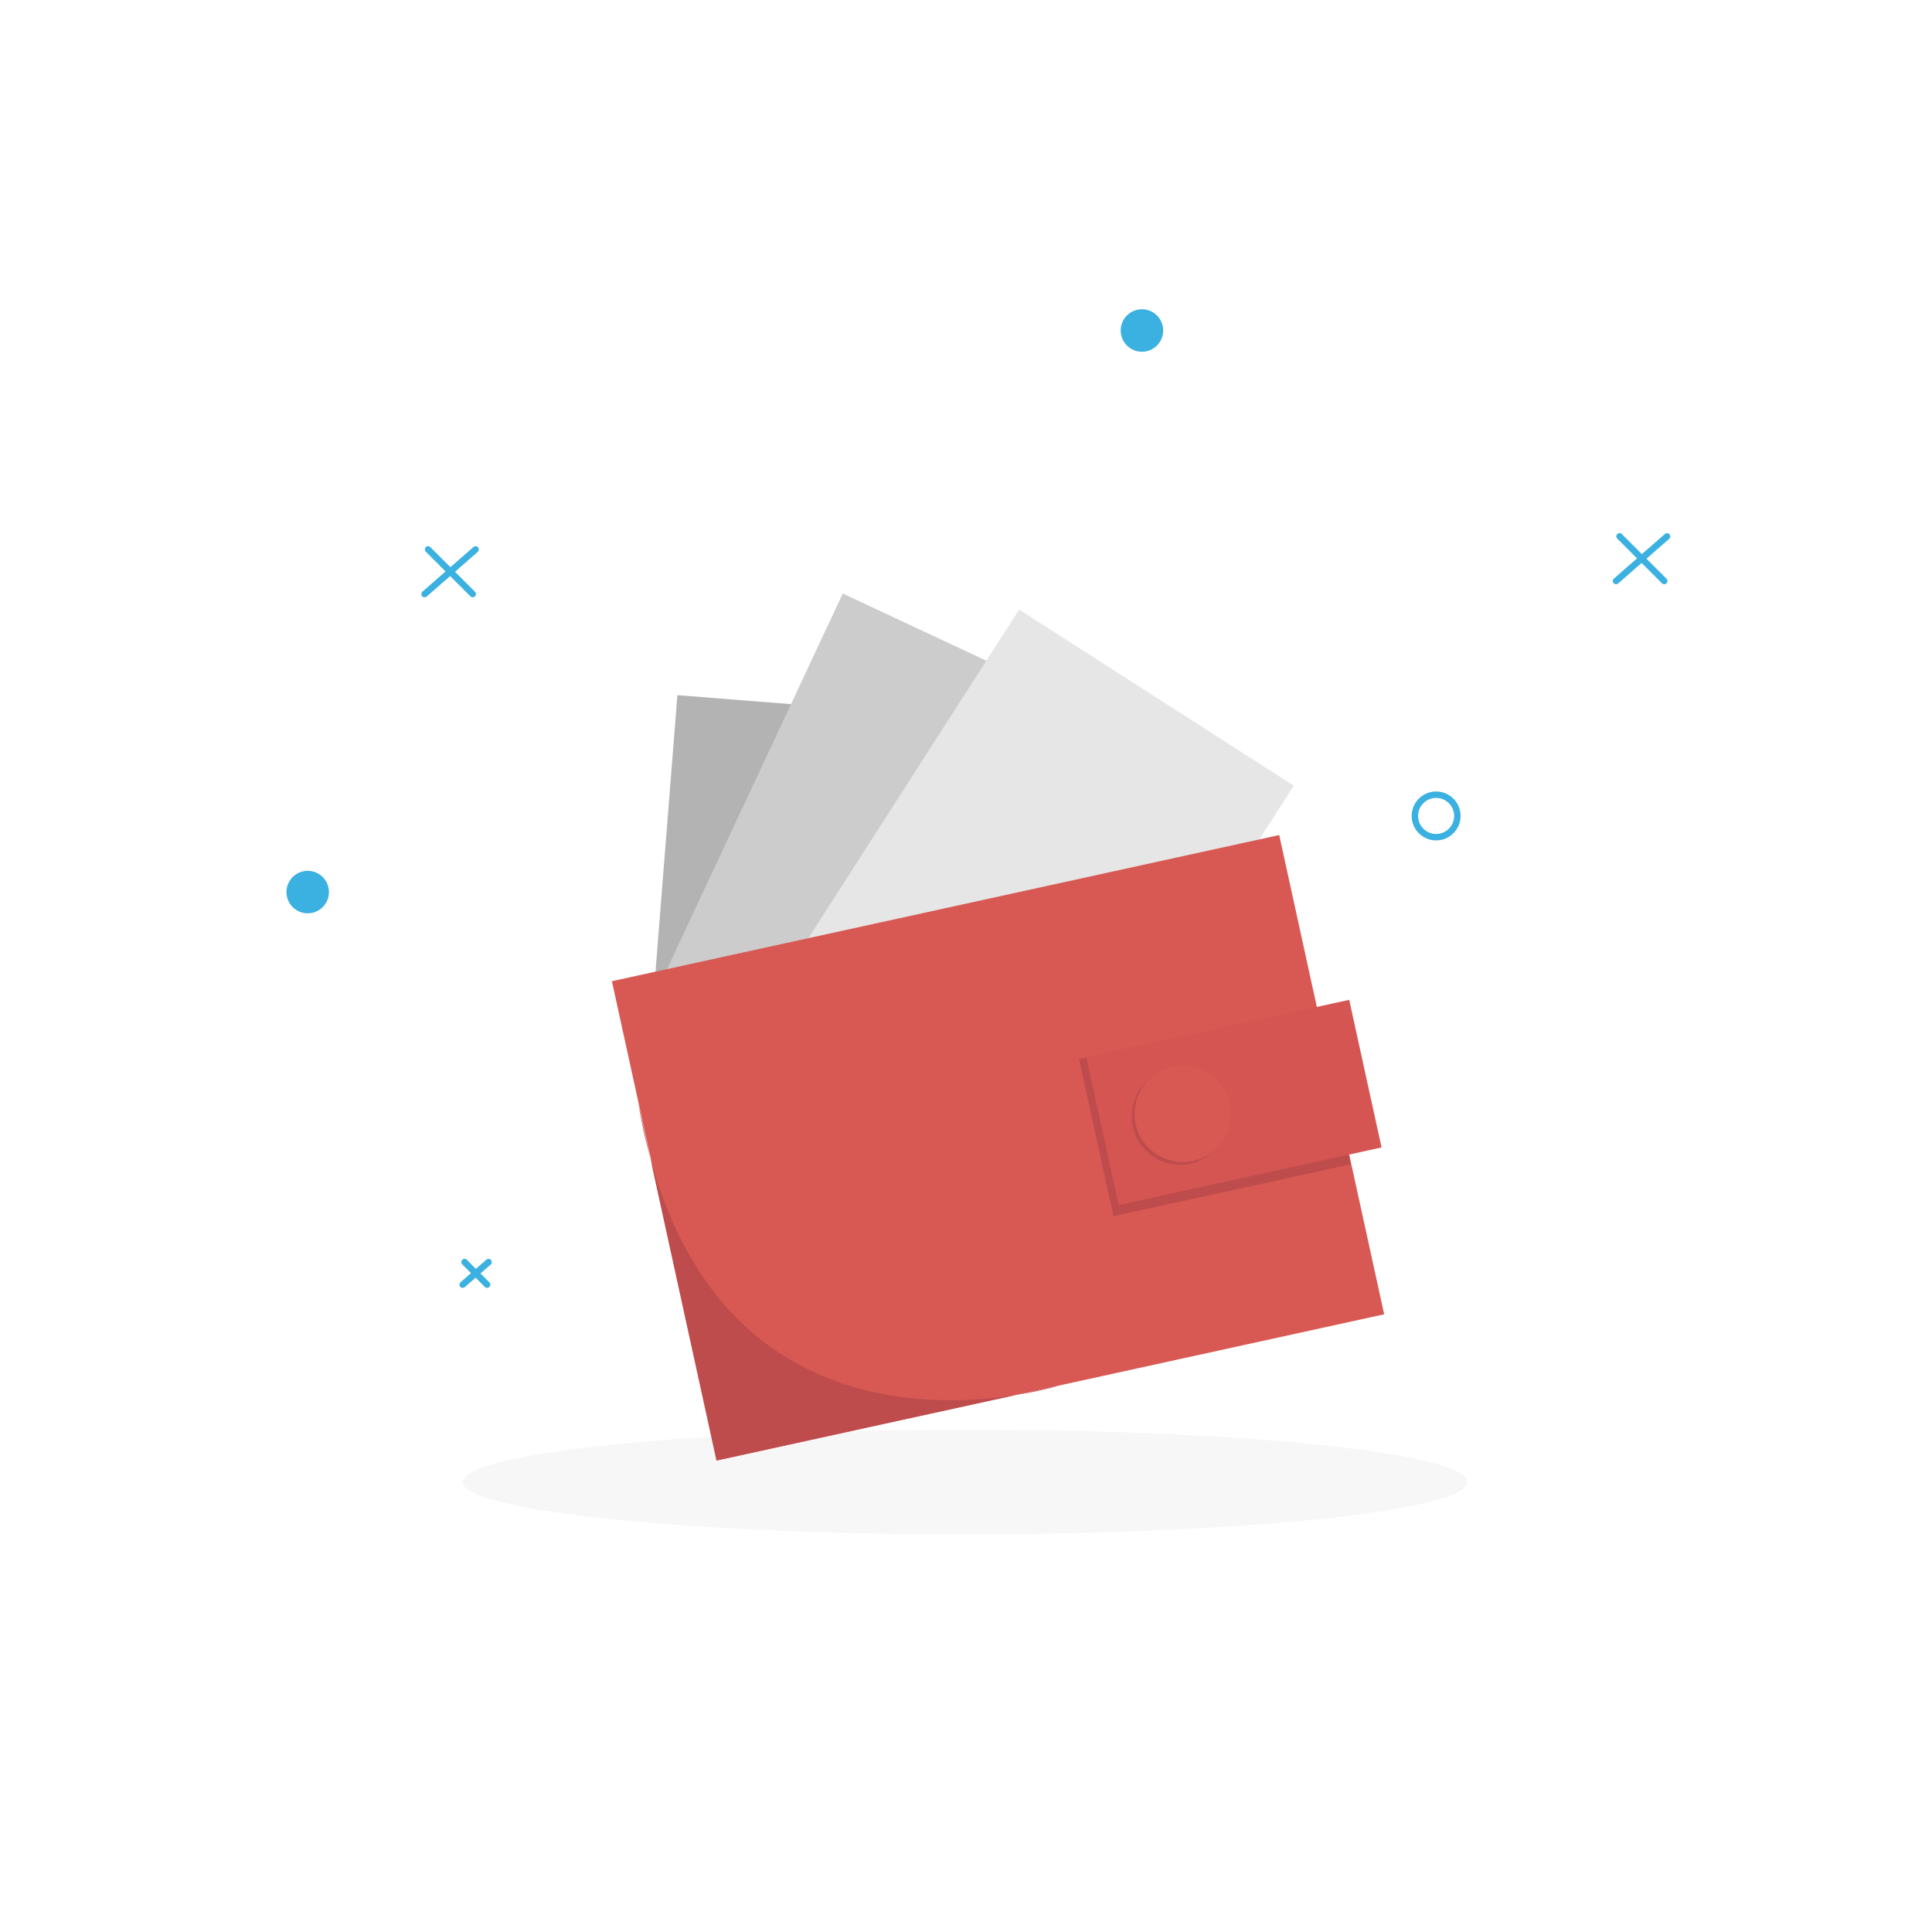<?xml version="1.0" encoding="utf-8"?>
<!-- Generator: Adobe Illustrator 23.0.0, SVG Export Plug-In . SVG Version: 6.00 Build 0)  -->
<svg version="1.1" id="Layer_1" xmlns="http://www.w3.org/2000/svg" xmlns:xlink="http://www.w3.org/1999/xlink" x="0px" y="0px"
	 viewBox="0 0 300 300" style="enable-background:new 0 0 300 300;" xml:space="preserve">
<style type="text/css">
	.st0{fill:#F2F2F2;}
	.st1{fill:#4D4D4D;}
	.st2{fill:#E0E0E0;}
	.st3{opacity:0.2;fill:#B3B3B3;}
	.st4{fill:#CCCCCC;}
	.st5{fill:#CFEAB0;}
	.st6{fill:#E6E6E6;}
	.st7{fill:#84C544;}
	.st8{fill:#B3B3B3;}
	.st9{fill:#FFFFFF;stroke:#000000;stroke-miterlimit:10;}
	.st10{fill:#A6A6A6;}
	.st11{fill:#343434;}
	.st12{fill:#CC9A97;}
	.st13{fill:#808080;}
	.st14{fill:#2B2B2B;}
	.st15{fill:#282828;}
	.st16{fill:#232323;}
	.st17{fill:#FFFFFF;}
	.st18{fill:#B74242;}
	.st19{fill:#DF564C;}
	.st20{fill:#D3D3D3;}
	.st21{fill:#1E1E1E;}
	.st22{fill:#453E3E;}
	.st23{fill:#EF4944;}
	.st24{fill:#353535;}
	.st25{fill:#F6B800;}
	.st26{fill:#E5A403;}
	.st27{fill:#D3D2D2;}
	.st28{fill:#0A0A0A;}
	.st29{fill:none;}
	.st30{fill:#6FC71B;}
	.st31{opacity:0.2;fill:#3A3937;}
	.st32{fill:#E5E5E5;}
	.st33{opacity:0.1;fill:#FFFFFF;}
	.st34{opacity:0.2;fill:#FFFFFF;}
	.st35{fill:#CCCBCB;}
	.st36{clip-path:url(#SVGID_2_);}
	.st37{fill:#C4C3C3;}
	.st38{fill:#EFEFEF;}
	.st39{fill:#AA3633;}
	.st40{fill:#85C442;}
	.st41{clip-path:url(#SVGID_4_);}
	.st42{fill:#1A1A1A;}
	.st43{fill:#515150;}
	.st44{clip-path:url(#SVGID_6_);fill:#3F3F3F;}
	.st45{fill:#F5F5F5;}
	.st46{clip-path:url(#SVGID_8_);fill:#1C1C1C;}
	.st47{fill:#E8E8E8;}
	.st48{fill:#E7ADA6;}
	.st49{fill:#A7A7A7;stroke:#999999;stroke-width:0.5;stroke-miterlimit:10;}
	.st50{clip-path:url(#SVGID_10_);}
	.st51{fill:#A03D3D;}
	.st52{fill:#B74949;}
	.st53{fill:none;stroke:#999999;stroke-miterlimit:10;}
	.st54{fill:#F4F4F4;}
	.st55{clip-path:url(#SVGID_12_);fill:#E6E6E6;}
	.st56{clip-path:url(#SVGID_14_);fill:#E6E6E6;}
	.st57{fill:#D85953;}
	.st58{clip-path:url(#SVGID_16_);fill:#343434;}
	.st59{fill:#85BF4D;}
	.st60{clip-path:url(#SVGID_18_);}
	.st61{fill:#B2B2B2;}
	.st62{fill:#3C5B1B;}
	.st63{opacity:0.8;}
	.st64{clip-path:url(#SVGID_20_);fill:#CCCCCC;}
	.st65{fill:#7AAD44;}
	.st66{clip-path:url(#SVGID_22_);fill:#343434;}
	.st67{clip-path:url(#SVGID_24_);fill:#44631F;}
	.st68{fill:#3F3F3F;}
	.st69{fill:#333333;}
	.st70{clip-path:url(#SVGID_26_);fill:#3F3F3F;}
	.st71{fill:#79AA46;}
	.st72{clip-path:url(#SVGID_28_);}
	.st73{fill:none;stroke:#FFFFFF;stroke-width:0.602;stroke-miterlimit:10;stroke-dasharray:2.408;}
	.st74{fill:#ACABAB;}
	.st75{fill:#141312;}
	.st76{clip-path:url(#SVGID_30_);}
	.st77{fill:none;stroke:#FFFFFF;stroke-width:0.566;stroke-miterlimit:10;stroke-dasharray:2.264;}
	.st78{fill:none;stroke:#4D4D4D;stroke-width:3;stroke-linecap:round;stroke-miterlimit:10;}
	.st79{fill:none;stroke:#4D4D4D;stroke-width:2;stroke-linecap:round;stroke-miterlimit:10;}
	.st80{fill:none;stroke:#4D4D4D;stroke-width:4;stroke-linecap:round;stroke-miterlimit:10;}
	.st81{clip-path:url(#SVGID_32_);}
	.st82{fill:#0C0C0C;}
	.st83{clip-path:url(#SVGID_34_);}
	.st84{fill:none;stroke:#A6A6A6;stroke-miterlimit:10;}
	.st85{fill:#A84242;}
	.st86{fill:#CE9A99;}
	.st87{fill:none;stroke:#F6B800;stroke-miterlimit:10;}
	.st88{fill:none;stroke:#999999;stroke-width:2;stroke-miterlimit:10;}
	.st89{fill:none;stroke:#CCCCCC;stroke-width:2;stroke-miterlimit:10;}
	.st90{fill:#415623;}
	.st91{fill:#D6A19D;}
	.st92{fill:#7FB249;}
	.st93{fill:#4C662B;}
	.st94{fill:#638739;}
	.st95{fill:none;stroke:#333333;stroke-width:4;stroke-linecap:round;stroke-miterlimit:10;}
	.st96{fill:#DDA6A2;}
	.st97{fill:#121049;}
	.st98{fill:#0F0E35;}
	.st99{fill:#D8A39E;}
	.st100{fill:#3BB1E1;}
	.st101{fill:#1699C1;}
	.st102{fill:#999999;}
	.st103{fill:#BF4C4C;}
	.st104{fill:none;stroke:#3BB1E1;stroke-miterlimit:10;}
	.st105{fill:none;stroke:#3BB1E1;stroke-linecap:round;stroke-miterlimit:10;}
	.st106{clip-path:url(#SVGID_36_);}
	.st107{fill:none;stroke:#333333;stroke-width:3;stroke-linecap:round;stroke-miterlimit:10;}
	.st108{fill:#D45552;}
	.st109{opacity:0.05;fill:#4D4D4D;}
	.st110{clip-path:url(#SVGID_38_);}
	.st111{opacity:0.05;}
	.st112{fill:#BABABA;}
	.st113{fill:none;stroke:#E6E6E6;stroke-miterlimit:10;}
	.st114{fill:#38A7D3;}
	.st115{fill:#36A1CB;}
	.st116{fill:#666666;}
	.st117{fill:#FEFEFE;}
	.st118{fill:#272727;}
	.st119{fill:#E0DFC1;}
	.st120{fill:#FFF7E5;}
	.st121{opacity:0.2;}
	.st122{fill:none;stroke:#B3B3B3;stroke-width:8;stroke-miterlimit:10;}
	.st123{fill:none;stroke:#000000;stroke-width:8;stroke-miterlimit:10;}
	.st124{fill:#EDEDED;}
	.st125{clip-path:url(#SVGID_40_);fill:#999999;}
	.st126{fill:#D8D8D8;}
</style>
<g>
	<g class="st111">
		<ellipse class="st1" cx="149.84" cy="230.12" rx="77.99" ry="8.13"/>
	</g>
	<g>
		<circle class="st100" cx="47.78" cy="138.52" r="3.3"/>
	</g>
	<g>
		<circle class="st100" cx="177.32" cy="51.32" r="3.3"/>
	</g>
	<g>
		<path class="st100" d="M223,130.5c-2.09,0-3.8-1.7-3.8-3.8c0-2.09,1.7-3.8,3.8-3.8s3.8,1.7,3.8,3.8
			C226.8,128.79,225.1,130.5,223,130.5z M223,123.9c-1.54,0-2.8,1.26-2.8,2.8c0,1.54,1.26,2.8,2.8,2.8s2.8-1.25,2.8-2.8
			C225.8,125.16,224.55,123.9,223,123.9z"/>
	</g>
	<g>
		<g>
			<path class="st100" d="M73.4,92.75c-0.13,0-0.26-0.05-0.35-0.15l-6.93-6.93c-0.2-0.2-0.2-0.51,0-0.71s0.51-0.2,0.71,0l6.93,6.93
				c0.2,0.2,0.2,0.51,0,0.71C73.66,92.7,73.53,92.75,73.4,92.75z"/>
		</g>
		<g>
			<path class="st100" d="M65.93,92.75c-0.14,0-0.28-0.06-0.38-0.17c-0.18-0.21-0.16-0.52,0.05-0.71l7.92-6.93
				c0.21-0.18,0.52-0.16,0.71,0.05c0.18,0.21,0.16,0.52-0.05,0.71l-7.92,6.93C66.16,92.71,66.05,92.75,65.93,92.75z"/>
		</g>
	</g>
	<g>
		<g>
			<path class="st100" d="M258.41,90.72c-0.13,0-0.26-0.05-0.35-0.15l-6.93-6.93c-0.2-0.2-0.2-0.51,0-0.71s0.51-0.2,0.71,0
				l6.93,6.93c0.2,0.2,0.2,0.51,0,0.71C258.67,90.67,258.54,90.72,258.41,90.72z"/>
		</g>
		<g>
			<path class="st100" d="M250.94,90.72c-0.14,0-0.28-0.06-0.38-0.17c-0.18-0.21-0.16-0.52,0.05-0.71l7.92-6.93
				c0.21-0.18,0.52-0.16,0.71,0.05c0.18,0.21,0.16,0.52-0.05,0.71l-7.92,6.93C251.18,90.68,251.06,90.72,250.94,90.72z"/>
		</g>
	</g>
	<g>
		<g>
			<path class="st100" d="M75.63,199.98c-0.13,0-0.26-0.05-0.35-0.15l-3.5-3.5c-0.2-0.2-0.2-0.51,0-0.71s0.51-0.2,0.71,0l3.5,3.5
				c0.2,0.2,0.2,0.51,0,0.71C75.88,199.94,75.75,199.98,75.63,199.98z"/>
		</g>
		<g>
			<path class="st100" d="M71.85,199.98c-0.14,0-0.28-0.06-0.38-0.17c-0.18-0.21-0.16-0.52,0.05-0.71l4.01-3.5
				c0.21-0.18,0.52-0.16,0.71,0.05c0.18,0.21,0.16,0.52-0.05,0.71l-4.01,3.5C72.08,199.94,71.97,199.98,71.85,199.98z"/>
		</g>
	</g>
	<g>
		
			<rect x="95.98" y="116.37" transform="matrix(0.079 -0.997 0.997 0.079 -22.946 251.59)" class="st8" width="57.32" height="43.67"/>
	</g>
	<g>
		
			<rect x="100.61" y="111.46" transform="matrix(0.424 -0.906 0.906 0.424 -44.431 203.699)" class="st4" width="74.66" height="50.65"/>
	</g>
	<g>
		
			<rect x="122.01" y="114.4" transform="matrix(0.54 -0.842 0.842 0.54 -44.275 198.469)" class="st6" width="74.66" height="50.65"/>
	</g>
	<g>
		
			<rect x="101.88" y="140.16" transform="matrix(0.977 -0.214 0.214 0.977 -34.517 37.228)" class="st57" width="106.06" height="76.17"/>
	</g>
	<g>
		<polygon class="st103" points="209.75,180.8 172.89,188.86 167.55,164.45 204.35,156.47 		"/>
	</g>
	<g>
		
			<rect x="170.65" y="159.49" transform="matrix(0.977 -0.214 0.214 0.977 -32.169 44.894)" class="st108" width="41.78" height="23.46"/>
	</g>
	<g>
		<circle class="st103" cx="183.21" cy="173.38" r="7.48"/>
	</g>
	<g>
		<circle class="st57" cx="183.66" cy="172.96" r="7.48"/>
	</g>
	<g>
		<path class="st103" d="M99.09,171.22l12.16,55.57l53.23-11.65C164.48,215.14,109.55,232.55,99.09,171.22z"/>
	</g>
</g>
</svg>

